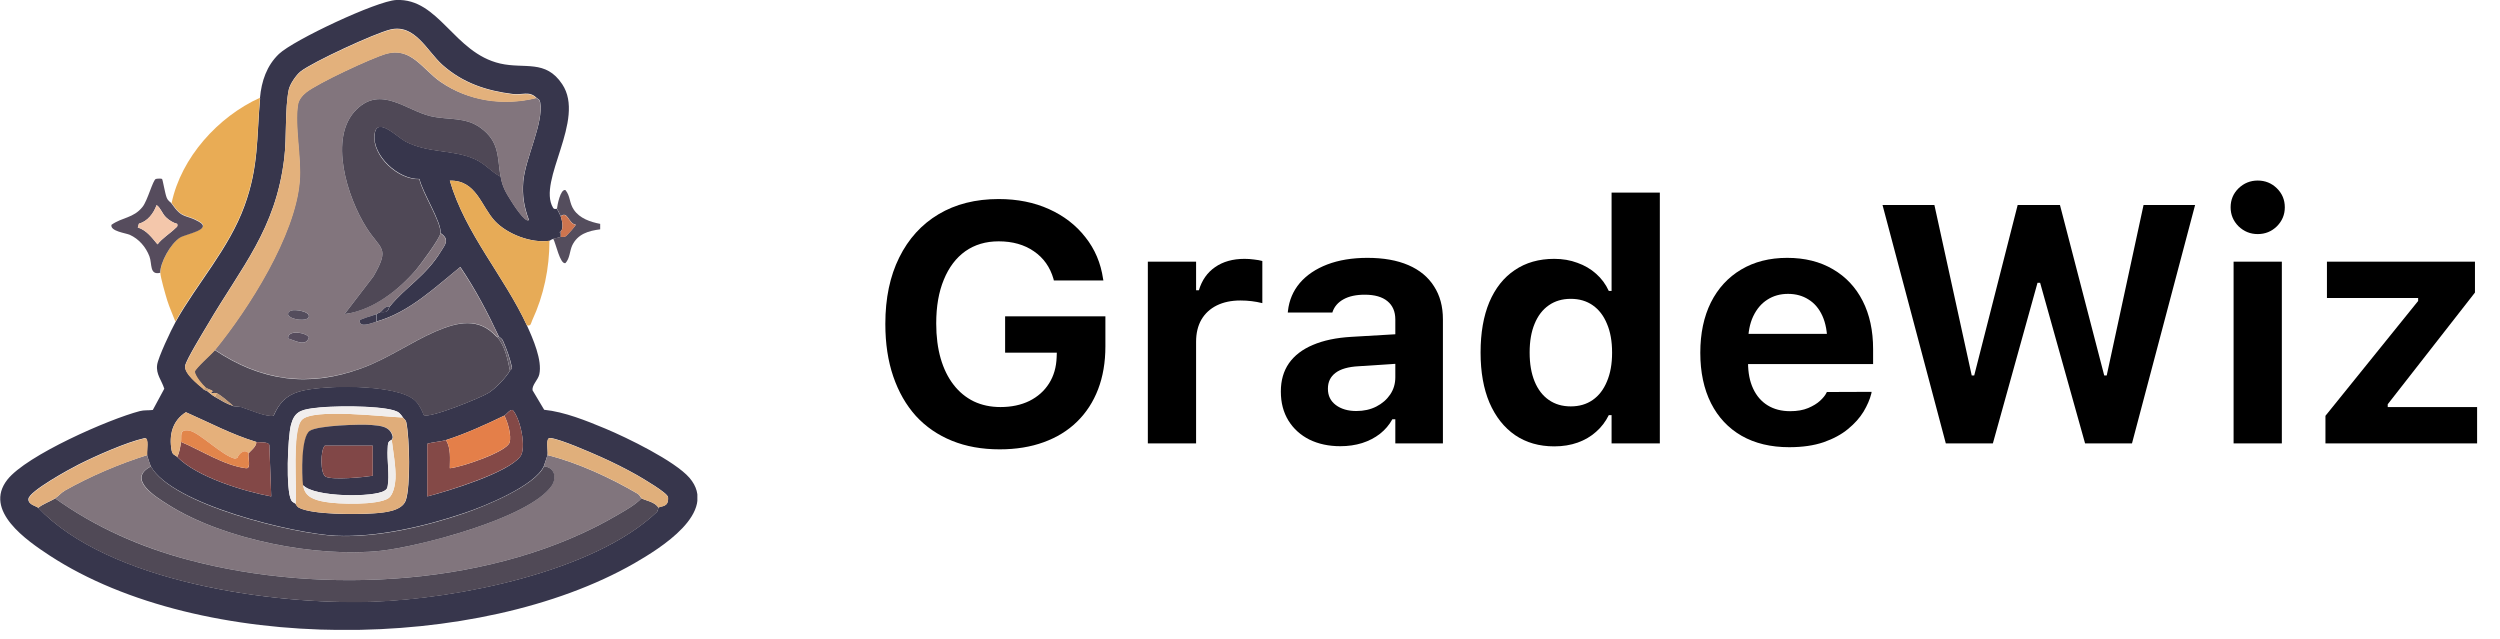 <svg width="133" height="34" viewBox="0 0 133 34" fill="none" xmlns="http://www.w3.org/2000/svg">
<g clip-path="url(#clip0_1019_3830)">
<path d="M13.83 5.21C13.91 4.32 14.19 3.49 14.84 2.87C15.62 2.13 20.04 0.05 21.08 1.43349e-05C23.36 -0.1 24.14 2.81 26.61 3.38C27.91 3.68 29.03 3.15 29.91 4.48C31.18 6.38 28.57 9.61 29.42 11.05C29.49 11.17 29.62 11.09 29.63 11.11C29.65 11.13 29.82 11.49 29.83 11.51C29.9 11.71 30 12.17 29.83 12.31C29.71 12.37 29.83 12.4 29.83 12.41C29.84 12.47 29.83 12.55 29.83 12.61C29.73 12.64 29.53 12.69 29.43 12.71C29.34 12.73 29.25 12.81 29.23 12.81C28.27 12.95 26.99 12.46 26.33 11.76C25.59 10.97 25.35 9.58 23.93 9.61C24.75 12.43 26.83 14.71 28.03 17.31C28.35 18.01 28.86 19.17 28.69 19.92C28.62 20.22 28.3 20.47 28.33 20.76L28.95 21.8C30.03 21.91 31.19 22.38 32.2 22.8C33.35 23.28 35.9 24.52 36.68 25.42C38.26 27.26 35.09 29.19 33.74 29.97C25.46 34.71 10.71 34.82 2.65 29.56C1.43 28.76 -0.9 27.17 0.39 25.52C1.41 24.22 5.79 22.3 7.44 21.87C7.67 21.81 7.9 21.84 8.13 21.81L8.74 20.68C8.6 20.23 8.29 19.91 8.36 19.41C8.41 19.02 9.11 17.54 9.34 17.13C10.49 15.07 12.18 13.24 13.01 10.95C13.77 8.87 13.65 7.33 13.84 5.23L13.83 5.21ZM10.83 20.71C10.9 20.77 10.99 20.78 11.03 20.81C11.18 20.92 11.23 20.99 11.43 21.11C11.78 21.31 12 21.46 12.43 21.61C12.51 21.64 12.69 21.61 12.83 21.65C13.25 21.78 14.18 22.2 14.56 22.11C14.84 21.46 15.21 21.04 15.91 20.83C17.13 20.46 21.13 20.41 22.08 21.3C22.29 21.49 22.45 21.82 22.55 22.08C22.85 22.27 25.57 21.16 25.99 20.9C26.36 20.67 26.93 20.08 27.14 19.7C27.16 19.67 27.23 19.65 27.24 19.55C27.14 19.08 26.96 18.57 26.76 18.13C26.7 17.99 26.55 17.93 26.54 17.9C25.94 16.62 25.29 15.38 24.49 14.2C23.13 15.3 21.76 16.62 20.04 17.1V16.7C20.1 16.67 20.18 16.63 20.24 16.6C20.72 16.65 20.64 16.42 20.74 16.3C21.54 15.3 22.66 14.69 23.46 13.37C23.69 13 23.94 12.74 23.44 12.4C23.5 11.82 22.46 10.21 22.32 9.52C21.2 9.56 19.8 8.28 19.93 7.15C20.04 6.15 21.15 7.3 21.57 7.52C22.79 8.16 24.03 7.93 25.24 8.45C25.83 8.71 26.11 9.12 26.64 9.4C26.73 9.93 26.91 10.23 27.2 10.69C27.27 10.81 27.96 11.89 28.14 11.7C27.88 11 27.78 10.41 27.84 9.65C27.95 8.41 28.93 6.54 28.74 5.45C28.7 5.25 28.62 5.28 28.54 5.2C28.16 4.82 27.78 5.06 27.29 5C25.88 4.83 24.62 4.41 23.54 3.45C22.72 2.72 22.08 1.25 20.76 1.57C19.94 1.77 16.64 3.29 15.99 3.8C15.75 3.99 15.42 4.48 15.36 4.77C15.15 5.8 15.26 7.31 15.12 8.43C14.66 12.21 12.86 14.17 11.05 17.26C10.82 17.65 9.89 19.16 9.85 19.46C9.79 19.86 10.54 20.44 10.83 20.69V20.71ZM15.73 26.81C15.73 26.81 15.8 26.94 15.89 27C16.58 27.39 19.02 27.38 19.88 27.31C20.42 27.27 21.38 27.2 21.59 26.62C21.85 25.87 21.79 23.3 21.62 22.48C21.59 22.33 21.5 22.3 21.44 22.21C21.29 22 21.23 21.91 20.96 21.83C20.05 21.56 17.57 21.57 16.6 21.72C15.97 21.81 15.65 21.95 15.48 22.6C15.31 23.25 15.2 26.05 15.49 26.6C15.56 26.73 15.66 26.74 15.73 26.8V26.81ZM26.83 22.11C25.86 22.58 24.76 23.08 23.73 23.41C23.48 23.49 23.01 23.52 22.73 23.61V26.41C23.86 26.12 26.98 25.17 27.67 24.3C28.03 23.85 27.68 22.24 27.27 21.81C27.12 21.78 26.94 22.05 26.83 22.11ZM9.43 24.31C10.47 25.38 12.98 26.14 14.43 26.41L14.33 23.68C14.28 23.48 13.75 23.55 13.63 23.51C12.34 23.12 11.12 22.47 9.89 21.93C9.17 22.38 8.98 23.15 9.13 23.96C9.18 24.22 9.31 24.19 9.43 24.31ZM2.03 27.01C5.76 30.96 14.53 32.19 19.78 32.01C24.28 31.86 31.57 30.43 34.93 27.25C35.01 27.18 35.02 27.01 35.03 27C35.17 26.9 35.58 27 35.54 26.45C35.52 26.22 34.19 25.45 33.9 25.28C33.32 24.95 32.58 24.58 31.97 24.31C31.36 24.04 29.84 23.37 29.28 23.3C29 23.26 29.17 23.98 29.13 24.2C29.13 24.23 28.94 24.77 28.93 24.8C28.46 25.85 25.77 26.94 24.68 27.3C22.62 28 20.05 28.6 17.87 28.5C15.69 28.4 9.13 26.84 8.02 24.8C7.99 24.75 7.83 24.26 7.82 24.2C7.79 24 7.95 23.25 7.68 23.31C6.71 23.53 5.09 24.25 4.18 24.71C3.74 24.93 1.52 26.14 1.51 26.55C1.49 26.85 1.95 26.93 2.01 27L2.03 27.01Z" fill="#37364C"/>
<path d="M13.83 5.21C13.65 7.32 13.76 8.86 13 10.93C12.17 13.22 10.47 15.05 9.33 17.11C9.19 16.74 9.02 16.37 8.9 15.99C8.81 15.7 8.53 14.73 8.53 14.51C8.53 13.95 9.09 12.93 9.59 12.62C9.9 12.43 11.33 12.2 10.6 11.78C9.87 11.36 9.72 11.67 9.13 10.8C9.64 8.38 11.6 6.21 13.83 5.2V5.21Z" fill="#E9AC55"/>
<path d="M29.23 12.81C29.23 14.27 28.93 15.72 28.31 17.05C28.24 17.2 28.26 17.36 28.03 17.31C26.83 14.71 24.76 12.43 23.93 9.61C25.35 9.58 25.59 10.97 26.33 11.76C26.99 12.47 28.27 12.95 29.23 12.81Z" fill="#E7AB57"/>
<path d="M8.53 14.51C7.94 14.66 8.1 14.03 7.95 13.64C7.76 13.14 7.39 12.71 6.9 12.49C6.69 12.4 5.85 12.3 5.93 11.96C6.51 11.55 7.1 11.61 7.58 11.01C7.85 10.68 8.13 9.58 8.29 9.52C8.36 9.5 8.59 9.49 8.62 9.52C8.66 9.55 8.78 10.31 8.87 10.52C8.95 10.71 9.07 10.74 9.12 10.82C9.72 11.69 9.86 11.38 10.59 11.8C11.32 12.22 9.89 12.45 9.58 12.64C9.08 12.95 8.52 13.96 8.52 14.53L8.53 14.51ZM9.43 11.91C9.22 11.86 8.98 11.71 8.83 11.56C8.62 11.35 8.55 11.06 8.33 10.91C8.18 11.35 7.85 11.78 7.39 11.9L7.33 12.1C7.8 12.25 8.08 12.64 8.38 13C8.63 12.67 9.05 12.42 9.32 12.15C9.4 12.07 9.46 12.06 9.43 11.91Z" fill="#564C5D"/>
<path d="M29.63 11.11C29.65 10.92 29.81 10.05 30.08 10.11C30.35 10.43 30.28 10.8 30.53 11.16C30.84 11.62 31.41 11.81 31.93 11.91V12.2C31.3 12.28 30.73 12.45 30.44 13.06C30.3 13.37 30.32 13.74 30.08 14C29.79 14.07 29.57 12.93 29.43 12.7C29.53 12.68 29.73 12.63 29.83 12.6C29.91 12.58 30 12.63 30.12 12.55C30.16 12.52 30.63 12.01 30.63 11.95C30.24 11.9 30.21 11.2 29.83 11.5C29.83 11.48 29.65 11.12 29.63 11.1V11.11Z" fill="#544D5D"/>
<path d="M28.53 5.21C28.61 5.29 28.69 5.25 28.73 5.46C28.93 6.55 27.94 8.43 27.83 9.66C27.77 10.41 27.87 11.01 28.13 11.71C27.95 11.9 27.26 10.82 27.19 10.7C26.9 10.24 26.72 9.94 26.63 9.41C26.45 8.34 26.58 7.55 25.58 6.81C24.75 6.2 23.85 6.4 22.91 6.18C21.6 5.87 20.28 4.55 18.98 5.81C17.43 7.3 18.5 10.54 19.49 12.1C20.25 13.31 20.77 13.13 19.87 14.7L18.33 16.71C19.81 16.51 21.18 15.46 22.13 14.36C22.38 14.07 23.4 12.7 23.43 12.41C23.93 12.75 23.68 13.01 23.45 13.38C22.64 14.69 21.53 15.31 20.73 16.31C20.47 16.26 20.32 16.56 20.23 16.61C20.17 16.64 20.09 16.68 20.03 16.71C19.91 16.77 19.13 16.98 19.13 17.06C19.14 17.48 19.8 17.17 20.03 17.11C21.75 16.63 23.12 15.32 24.48 14.21C25.28 15.39 25.93 16.62 26.53 17.91H26.43C25.48 16.86 24.36 17.12 23.19 17.62C21.87 18.19 20.65 19.07 19.25 19.58C16.42 20.61 13.91 20.27 11.43 18.61C13.22 16.42 15.69 12.53 15.93 9.66C16.04 8.37 15.65 6.72 15.84 5.57C15.88 5.3 16.08 5.08 16.28 4.91C16.89 4.42 19.75 3.09 20.53 2.86C21.86 2.48 22.47 3.68 23.43 4.35C24.91 5.37 26.79 5.64 28.52 5.21H28.53ZM15.5 16.52C15.4 16.55 15.31 16.65 15.33 16.75C15.47 17.03 16.37 17.12 16.43 16.85C16.49 16.56 15.71 16.45 15.5 16.52ZM15.33 18.01C15.65 18.09 16.27 18.49 16.43 17.96C16.37 17.71 15.28 17.49 15.33 18.01Z" fill="#82757D"/>
<path d="M7.83 24.21C7.83 24.27 8 24.76 8.03 24.81C6.71 25.49 8.27 26.43 8.94 26.85C11.86 28.7 16.85 29.68 20.27 29.3C22.33 29.07 28.12 27.57 29.33 25.86C29.63 25.43 29.51 24.86 28.93 24.81C28.94 24.78 29.12 24.24 29.13 24.21C30.75 24.62 32.48 25.42 33.93 26.27C34.04 26.34 34.1 26.5 34.13 26.51C33.78 26.87 33.29 27.14 32.86 27.39C26.41 31.19 17.14 31.69 10.01 29.78C7.48 29.1 5.06 28.04 2.93 26.51C3.08 26.42 3.24 26.22 3.46 26.09C4.81 25.33 6.35 24.67 7.83 24.21Z" fill="#81757D"/>
<path d="M2.93 26.51C5.06 28.04 7.48 29.11 10.01 29.78C17.14 31.69 26.41 31.19 32.86 27.39C33.29 27.14 33.78 26.87 34.13 26.51C34.33 26.63 34.84 26.69 35.03 27.01C35.02 27.01 35.01 27.18 34.93 27.26C31.58 30.43 24.29 31.87 19.78 32.02C14.53 32.19 5.75 30.97 2.03 27.02C2.28 26.81 2.69 26.67 2.93 26.52V26.51Z" fill="#504956"/>
<path d="M26.63 9.41C26.1 9.13 25.82 8.72 25.23 8.46C24.02 7.94 22.79 8.17 21.56 7.53C21.14 7.31 20.04 6.16 19.92 7.16C19.79 8.3 21.18 9.58 22.31 9.53C22.44 10.22 23.49 11.83 23.43 12.41C23.4 12.69 22.37 14.07 22.13 14.36C21.18 15.46 19.82 16.52 18.33 16.71L19.87 14.7C20.77 13.13 20.25 13.31 19.49 12.1C18.5 10.54 17.43 7.3 18.98 5.81C20.28 4.55 21.6 5.87 22.91 6.18C23.85 6.4 24.75 6.2 25.58 6.81C26.58 7.55 26.45 8.34 26.63 9.41Z" fill="#4F4856"/>
<path d="M26.43 17.91C26.86 18.38 27 19.09 27.13 19.71C26.92 20.09 26.35 20.68 25.98 20.91C25.56 21.17 22.84 22.28 22.54 22.09C22.44 21.82 22.28 21.5 22.07 21.31C21.12 20.42 17.11 20.47 15.9 20.84C15.2 21.05 14.84 21.47 14.55 22.12C14.17 22.21 13.24 21.79 12.82 21.66C12.68 21.62 12.5 21.64 12.42 21.62C12.2 21.42 11.77 21.04 11.52 20.92C11.5 20.91 11.45 20.92 11.42 20.92C11.39 20.88 11.36 20.85 11.32 20.82C11.24 20.75 11.17 20.75 11.12 20.72C11.05 20.68 10.94 20.64 10.92 20.62C10.73 20.45 10.38 20.04 10.34 19.78C10.38 19.59 11.26 18.82 11.42 18.62C13.9 20.28 16.42 20.63 19.24 19.59C20.64 19.08 21.86 18.2 23.18 17.63C24.35 17.13 25.47 16.87 26.42 17.92L26.43 17.91Z" fill="#504956"/>
<path d="M10.83 20.71C10.54 20.47 9.79 19.89 9.85 19.48C9.9 19.18 10.82 17.67 11.05 17.28C12.86 14.19 14.66 12.23 15.12 8.45C15.26 7.32 15.15 5.81 15.36 4.79C15.42 4.5 15.75 4.01 15.99 3.82C16.63 3.31 19.94 1.79 20.76 1.59C22.08 1.27 22.73 2.75 23.54 3.47C24.62 4.43 25.88 4.84 27.29 5.02C27.78 5.08 28.16 4.85 28.54 5.22C26.81 5.66 24.92 5.39 23.45 4.36C22.49 3.69 21.88 2.49 20.55 2.87C19.76 3.1 16.91 4.43 16.3 4.92C16.09 5.08 15.9 5.31 15.86 5.58C15.68 6.73 16.06 8.38 15.95 9.67C15.71 12.54 13.24 16.43 11.45 18.62C11.29 18.82 10.4 19.6 10.37 19.78C10.42 20.03 10.76 20.45 10.95 20.62L10.85 20.72L10.83 20.71Z" fill="#E3B17C"/>
<path d="M8.03 24.81C9.14 26.86 15.66 28.41 17.88 28.51C20.1 28.61 22.63 28.01 24.69 27.31C25.78 26.94 28.47 25.85 28.94 24.81C29.52 24.86 29.64 25.43 29.34 25.86C28.13 27.57 22.34 29.07 20.28 29.3C16.86 29.68 11.88 28.71 8.95 26.85C8.28 26.43 6.73 25.48 8.04 24.81H8.03Z" fill="#504956"/>
<path d="M21.43 22.21C21.49 22.3 21.58 22.32 21.61 22.48C21.78 23.3 21.84 25.87 21.58 26.62C21.38 27.2 20.42 27.28 19.87 27.31C19.01 27.37 16.58 27.39 15.88 27C15.79 26.95 15.77 26.86 15.72 26.81C15.8 25.95 15.51 22.91 16.05 22.34C16.64 21.7 20.46 22.18 21.42 22.21H21.43ZM16.13 25.81C16.2 26.44 16.73 26.6 17.29 26.7C17.99 26.83 20.12 26.88 20.67 26.5C20.93 26.32 21.02 25.77 21.04 25.46C21.07 24.87 20.91 24 20.84 23.41C20.84 23.4 20.93 23.33 20.9 23.21C20.78 22.69 20.26 22.65 19.79 22.61C19.2 22.56 16.93 22.63 16.5 22.92C16.03 23.23 16.07 25.24 16.14 25.81H16.13Z" fill="#E0AD7A"/>
<path d="M26.831 22.11C26.951 22.05 27.12 21.78 27.27 21.81C27.68 22.24 28.03 23.86 27.671 24.3C26.971 25.16 23.851 26.11 22.73 26.41V23.61C23.011 23.52 23.48 23.49 23.73 23.41C24 23.88 23.93 24.39 23.93 24.91C24.52 24.86 26.951 24.05 27.11 23.54C27.221 23.18 27.011 22.45 26.831 22.11Z" fill="#844947"/>
<path d="M9.63 23.51C10.69 23.95 11.93 24.77 13.09 24.91C13.39 24.95 13.17 24.31 13.23 24.11C13.25 24.06 13.68 23.74 13.63 23.51C13.76 23.55 14.29 23.48 14.33 23.68L14.43 26.41C12.98 26.14 10.48 25.38 9.43 24.31C9.55 24.06 9.59 23.78 9.63 23.51Z" fill="#834847"/>
<path d="M2.03 27.01C1.97 26.94 1.5 26.86 1.53 26.56C1.53 26.15 3.76 24.94 4.2 24.72C5.11 24.26 6.73 23.54 7.7 23.32C7.96 23.26 7.81 24.01 7.84 24.21C6.36 24.68 4.82 25.33 3.47 26.09C3.24 26.22 3.09 26.41 2.94 26.51C2.7 26.66 2.29 26.8 2.04 27.01H2.03Z" fill="#E2AF7C"/>
<path d="M35.03 27.01C34.84 26.69 34.33 26.63 34.13 26.51C34.1 26.49 34.04 26.33 33.93 26.27C32.49 25.42 30.75 24.62 29.13 24.21C29.17 23.99 28.99 23.27 29.28 23.31C29.84 23.38 31.38 24.06 31.97 24.32C32.56 24.58 33.32 24.96 33.9 25.29C34.19 25.46 35.52 26.23 35.54 26.46C35.59 27.01 35.17 26.91 35.03 27.01Z" fill="#E0AF7B"/>
<path d="M26.831 22.11C27.011 22.45 27.221 23.18 27.11 23.54C26.951 24.04 24.52 24.86 23.93 24.91C23.93 24.39 24 23.88 23.73 23.41C24.761 23.08 25.86 22.58 26.831 22.11Z" fill="#E47F49"/>
<path d="M13.63 23.51C13.68 23.74 13.25 24.06 13.23 24.11C13 23.87 12.7 24.14 12.63 24.36L12.5 24.4C11.84 24.26 10.59 22.99 10.07 22.91C9.5 22.82 9.68 23.18 9.63 23.51C9.59 23.78 9.55 24.06 9.43 24.31C9.31 24.19 9.18 24.22 9.13 23.96C8.98 23.15 9.18 22.38 9.89 21.93C11.12 22.48 12.33 23.12 13.63 23.51Z" fill="#E5B07B"/>
<path d="M21.43 22.21C20.46 22.18 16.651 21.7 16.061 22.34C15.53 22.92 15.82 25.95 15.73 26.81C15.661 26.74 15.55 26.73 15.491 26.61C15.2 26.06 15.3 23.29 15.48 22.61C15.661 21.93 15.96 21.82 16.601 21.73C17.57 21.59 20.06 21.57 20.96 21.84C21.22 21.92 21.291 22 21.441 22.22L21.43 22.21Z" fill="#F1EEED"/>
<path d="M29.83 11.51C30.21 11.21 30.24 11.91 30.63 11.96C30.63 12.01 30.17 12.53 30.12 12.56C30 12.64 29.9 12.59 29.83 12.61C29.83 12.55 29.84 12.47 29.83 12.41V12.31C30 12.17 29.9 11.71 29.83 11.51Z" fill="#CE754F"/>
<path d="M20.03 16.71V17.11C19.8 17.17 19.14 17.48 19.13 17.06C19.13 16.97 19.91 16.77 20.03 16.71Z" fill="#3D3A4F"/>
<path d="M12.43 21.61C12 21.46 11.78 21.31 11.43 21.11L11.53 20.91C11.78 21.03 12.21 21.41 12.43 21.61Z" fill="#C49C76"/>
<path d="M11.33 20.81L11.23 20.91C11.29 20.92 11.38 20.9 11.43 20.91C11.46 20.91 11.51 20.9 11.53 20.91L11.43 21.11C11.23 20.99 11.18 20.92 11.03 20.81L11.13 20.71C11.13 20.71 11.25 20.74 11.33 20.81Z" fill="#E3B17C"/>
<path d="M20.73 16.31C20.631 16.43 20.71 16.66 20.23 16.61C20.32 16.56 20.471 16.26 20.73 16.31Z" fill="#3D3A4F"/>
<path d="M27.13 19.71C27 19.09 26.86 18.38 26.43 17.91H26.53C26.53 17.91 26.69 18 26.75 18.14C26.95 18.58 27.13 19.09 27.23 19.56C27.23 19.66 27.15 19.68 27.13 19.71Z" fill="#645D6A"/>
<path d="M11.13 20.71L11.03 20.81C11.03 20.81 10.9 20.77 10.83 20.71L10.93 20.61C10.93 20.61 11.06 20.67 11.13 20.71Z" fill="#C49C76"/>
<path d="M29.83 12.41C29.83 12.41 29.71 12.37 29.83 12.31V12.41Z" fill="#544D5D"/>
<path d="M9.43 11.91C9.47 12.06 9.41 12.07 9.32 12.15C9.05 12.42 8.62 12.67 8.38 13C8.08 12.64 7.8 12.25 7.33 12.1L7.39 11.9C7.84 11.78 8.18 11.34 8.33 10.91C8.55 11.06 8.61 11.36 8.83 11.56C8.98 11.71 9.22 11.86 9.43 11.91Z" fill="#F4C7AB"/>
<path d="M15.5 16.52C15.71 16.45 16.49 16.57 16.43 16.85C16.37 17.12 15.47 17.03 15.33 16.75C15.3 16.64 15.4 16.55 15.5 16.52Z" fill="#544D5D"/>
<path d="M15.33 18.01C15.28 17.5 16.37 17.71 16.43 17.96C16.27 18.48 15.65 18.09 15.33 18.01Z" fill="#564C5D"/>
<path d="M11.431 20.91C11.38 20.89 11.29 20.92 11.23 20.91L11.331 20.81C11.331 20.81 11.4 20.87 11.431 20.91Z" fill="#37364C"/>
<path d="M20.83 23.41C20.6 23.48 20.64 23.67 20.62 23.85C20.58 24.45 20.73 25.31 20.62 25.86C20.6 25.99 20.57 26.03 20.46 26.1C19.92 26.47 16.7 26.46 16.12 25.81C16.05 25.24 16.01 23.23 16.48 22.92C16.91 22.63 19.18 22.56 19.77 22.61C20.25 22.65 20.76 22.69 20.88 23.21C20.91 23.33 20.82 23.4 20.82 23.41H20.83ZM19.83 23.71H17.28C17.04 23.95 17.03 25.21 17.33 25.36C17.71 25.55 19.34 25.39 19.83 25.31V23.71Z" fill="#38364C"/>
<path d="M16.13 25.81C16.71 26.47 19.93 26.47 20.47 26.1C20.58 26.03 20.6 25.99 20.63 25.86C20.73 25.31 20.58 24.46 20.63 23.85C20.64 23.66 20.61 23.48 20.84 23.41C20.92 24 21.07 24.87 21.04 25.46C21.03 25.77 20.93 26.31 20.67 26.5C20.13 26.89 17.99 26.83 17.29 26.7C16.73 26.6 16.2 26.44 16.13 25.81Z" fill="#EFECEB"/>
<path d="M9.63 23.51C9.68 23.19 9.51 22.82 10.07 22.91C10.59 22.99 11.84 24.26 12.5 24.4L12.63 24.36C12.7 24.14 13 23.86 13.23 24.11C13.17 24.31 13.38 24.94 13.09 24.91C11.93 24.77 10.7 23.95 9.63 23.51Z" fill="#E2854B"/>
<path d="M19.83 23.71V25.31C19.34 25.39 17.71 25.55 17.33 25.36C17.03 25.21 17.04 23.95 17.28 23.71H19.83Z" fill="#814747"/>
</g>
<path d="M123.714 23.588V22.121L128.645 16.012V15.854H123.793V13.921H131.668V15.564L127.027 21.506V21.655H131.782V23.588H123.714Z" fill="black"/>
<path d="M118.827 23.588V13.921H121.394V23.588H118.827ZM120.11 12.453C119.718 12.453 119.378 12.315 119.091 12.04C118.81 11.758 118.669 11.421 118.669 11.029C118.669 10.63 118.81 10.294 119.091 10.018C119.378 9.743 119.718 9.605 120.11 9.605C120.509 9.605 120.849 9.743 121.13 10.018C121.411 10.294 121.552 10.63 121.552 11.029C121.552 11.421 121.411 11.758 121.13 12.04C120.849 12.315 120.509 12.453 120.11 12.453Z" fill="black"/>
<path d="M103.517 23.588L100.15 10.906H102.91L104.896 19.976H105.028L107.34 10.906H109.59L111.945 19.976H112.077L114.037 10.906H116.779L113.422 23.588H110.926L108.535 15.046H108.395L106.021 23.588H103.517Z" fill="black"/>
<path d="M95.185 23.791C94.206 23.791 93.362 23.588 92.653 23.184C91.95 22.78 91.408 22.203 91.027 21.453C90.647 20.697 90.456 19.803 90.456 18.772V18.763C90.456 17.738 90.644 16.847 91.019 16.091C91.399 15.336 91.936 14.753 92.627 14.342C93.324 13.926 94.142 13.718 95.079 13.718C96.017 13.718 96.828 13.921 97.514 14.325C98.199 14.723 98.727 15.286 99.096 16.012C99.465 16.739 99.649 17.591 99.649 18.57V19.37H91.739V17.761H98.419L97.215 19.282V18.253C97.215 17.674 97.127 17.19 96.951 16.803C96.775 16.417 96.529 16.127 96.213 15.933C95.902 15.734 95.539 15.634 95.123 15.634C94.707 15.634 94.341 15.737 94.024 15.942C93.708 16.141 93.456 16.437 93.269 16.83C93.087 17.216 92.996 17.691 92.996 18.253V19.291C92.996 19.83 93.087 20.293 93.269 20.679C93.45 21.066 93.708 21.362 94.042 21.567C94.376 21.772 94.774 21.875 95.237 21.875C95.612 21.875 95.932 21.819 96.195 21.708C96.459 21.596 96.67 21.467 96.828 21.321C96.992 21.169 97.103 21.031 97.162 20.908L97.189 20.855L99.57 20.846L99.553 20.943C99.477 21.248 99.339 21.567 99.14 21.901C98.94 22.229 98.665 22.537 98.314 22.824C97.968 23.111 97.534 23.345 97.013 23.527C96.497 23.703 95.888 23.791 95.185 23.791Z" fill="black"/>
<path d="M82.686 23.747C81.884 23.747 81.189 23.547 80.603 23.149C80.018 22.745 79.564 22.171 79.241 21.426C78.925 20.682 78.767 19.795 78.767 18.763V18.746C78.767 17.709 78.922 16.818 79.232 16.074C79.549 15.33 80 14.761 80.586 14.369C81.172 13.97 81.872 13.771 82.686 13.771C83.132 13.771 83.542 13.841 83.917 13.982C84.298 14.117 84.629 14.31 84.91 14.562C85.197 14.814 85.423 15.119 85.587 15.476H85.736V10.247H88.303V23.588H85.736V22.086H85.587C85.417 22.431 85.191 22.727 84.91 22.973C84.635 23.219 84.31 23.41 83.935 23.545C83.56 23.679 83.144 23.747 82.686 23.747ZM83.565 21.62C84.017 21.62 84.406 21.506 84.734 21.277C85.062 21.049 85.314 20.72 85.49 20.293C85.672 19.865 85.763 19.358 85.763 18.772V18.755C85.763 18.157 85.672 17.647 85.49 17.225C85.314 16.797 85.062 16.469 84.734 16.241C84.406 16.012 84.017 15.898 83.565 15.898C83.114 15.898 82.725 16.012 82.397 16.241C82.068 16.469 81.816 16.797 81.641 17.225C81.465 17.647 81.377 18.154 81.377 18.746V18.763C81.377 19.355 81.465 19.865 81.641 20.293C81.816 20.72 82.068 21.049 82.397 21.277C82.725 21.506 83.114 21.62 83.565 21.62Z" fill="black"/>
<path d="M71.305 23.738C70.689 23.738 70.142 23.621 69.661 23.386C69.186 23.146 68.814 22.809 68.545 22.376C68.275 21.936 68.141 21.424 68.141 20.837V20.82C68.141 20.24 68.284 19.742 68.571 19.326C68.864 18.91 69.289 18.585 69.846 18.35C70.408 18.11 71.091 17.966 71.894 17.92L75.497 17.709V19.273L72.28 19.484C71.73 19.513 71.319 19.631 71.05 19.836C70.78 20.041 70.645 20.319 70.645 20.671V20.688C70.645 21.051 70.786 21.338 71.067 21.549C71.349 21.76 71.712 21.866 72.157 21.866C72.556 21.866 72.91 21.787 73.221 21.628C73.531 21.47 73.777 21.256 73.959 20.987C74.141 20.717 74.231 20.413 74.231 20.073V16.997C74.231 16.575 74.091 16.25 73.81 16.021C73.534 15.793 73.133 15.678 72.606 15.678C72.143 15.678 71.765 15.76 71.472 15.924C71.185 16.083 70.991 16.305 70.892 16.592L70.883 16.628H68.51L68.519 16.54C68.583 15.971 68.794 15.476 69.151 15.054C69.515 14.632 70.001 14.304 70.61 14.07C71.226 13.836 71.938 13.718 72.746 13.718C73.602 13.718 74.328 13.847 74.926 14.105C75.523 14.363 75.978 14.738 76.288 15.23C76.605 15.716 76.763 16.302 76.763 16.988V23.588H74.231V22.305H74.073C73.909 22.604 73.689 22.862 73.414 23.079C73.144 23.29 72.828 23.454 72.465 23.571C72.107 23.682 71.721 23.738 71.305 23.738Z" fill="black"/>
<path d="M61.065 23.588V13.921H63.632V15.441H63.781C63.94 14.908 64.227 14.498 64.643 14.211C65.064 13.918 65.586 13.771 66.207 13.771C66.383 13.771 66.553 13.783 66.717 13.806C66.887 13.824 67.033 13.85 67.156 13.885V16.127C66.969 16.08 66.778 16.045 66.585 16.021C66.392 15.998 66.192 15.986 65.987 15.986C65.507 15.986 65.088 16.074 64.731 16.25C64.379 16.425 64.106 16.677 63.913 17.006C63.726 17.334 63.632 17.726 63.632 18.183V23.588H61.065Z" fill="black"/>
<path d="M53.182 23.905C52.238 23.905 51.392 23.753 50.642 23.448C49.892 23.143 49.253 22.704 48.726 22.13C48.204 21.549 47.803 20.849 47.522 20.029C47.24 19.203 47.1 18.274 47.1 17.243V17.225C47.1 15.866 47.346 14.691 47.838 13.701C48.33 12.705 49.027 11.937 49.93 11.398C50.832 10.859 51.898 10.589 53.129 10.589C54.125 10.589 55.019 10.768 55.81 11.126C56.601 11.483 57.245 11.981 57.743 12.62C58.247 13.253 58.56 13.991 58.684 14.835L58.701 14.922H56.065L56.047 14.843C55.865 14.211 55.517 13.718 55.001 13.367C54.491 13.015 53.867 12.839 53.129 12.839C52.443 12.839 51.852 13.015 51.353 13.367C50.861 13.718 50.48 14.222 50.211 14.879C49.941 15.529 49.807 16.302 49.807 17.199V17.216C49.807 17.902 49.886 18.52 50.044 19.071C50.202 19.616 50.431 20.082 50.73 20.468C51.028 20.855 51.389 21.151 51.81 21.356C52.232 21.555 52.704 21.655 53.226 21.655C53.806 21.655 54.318 21.547 54.764 21.33C55.209 21.107 55.558 20.797 55.81 20.398C56.062 20 56.196 19.534 56.214 19.001L56.223 18.763H53.472V16.83H58.807V18.429C58.807 19.273 58.678 20.032 58.42 20.706C58.162 21.38 57.787 21.957 57.295 22.437C56.809 22.912 56.217 23.275 55.52 23.527C54.828 23.779 54.049 23.905 53.182 23.905Z" fill="black"/>
<defs>
<clipPath id="clip0_1019_3830">
<rect width="37.1" height="33.51" fill="white"/>
</clipPath>
</defs>
</svg>
